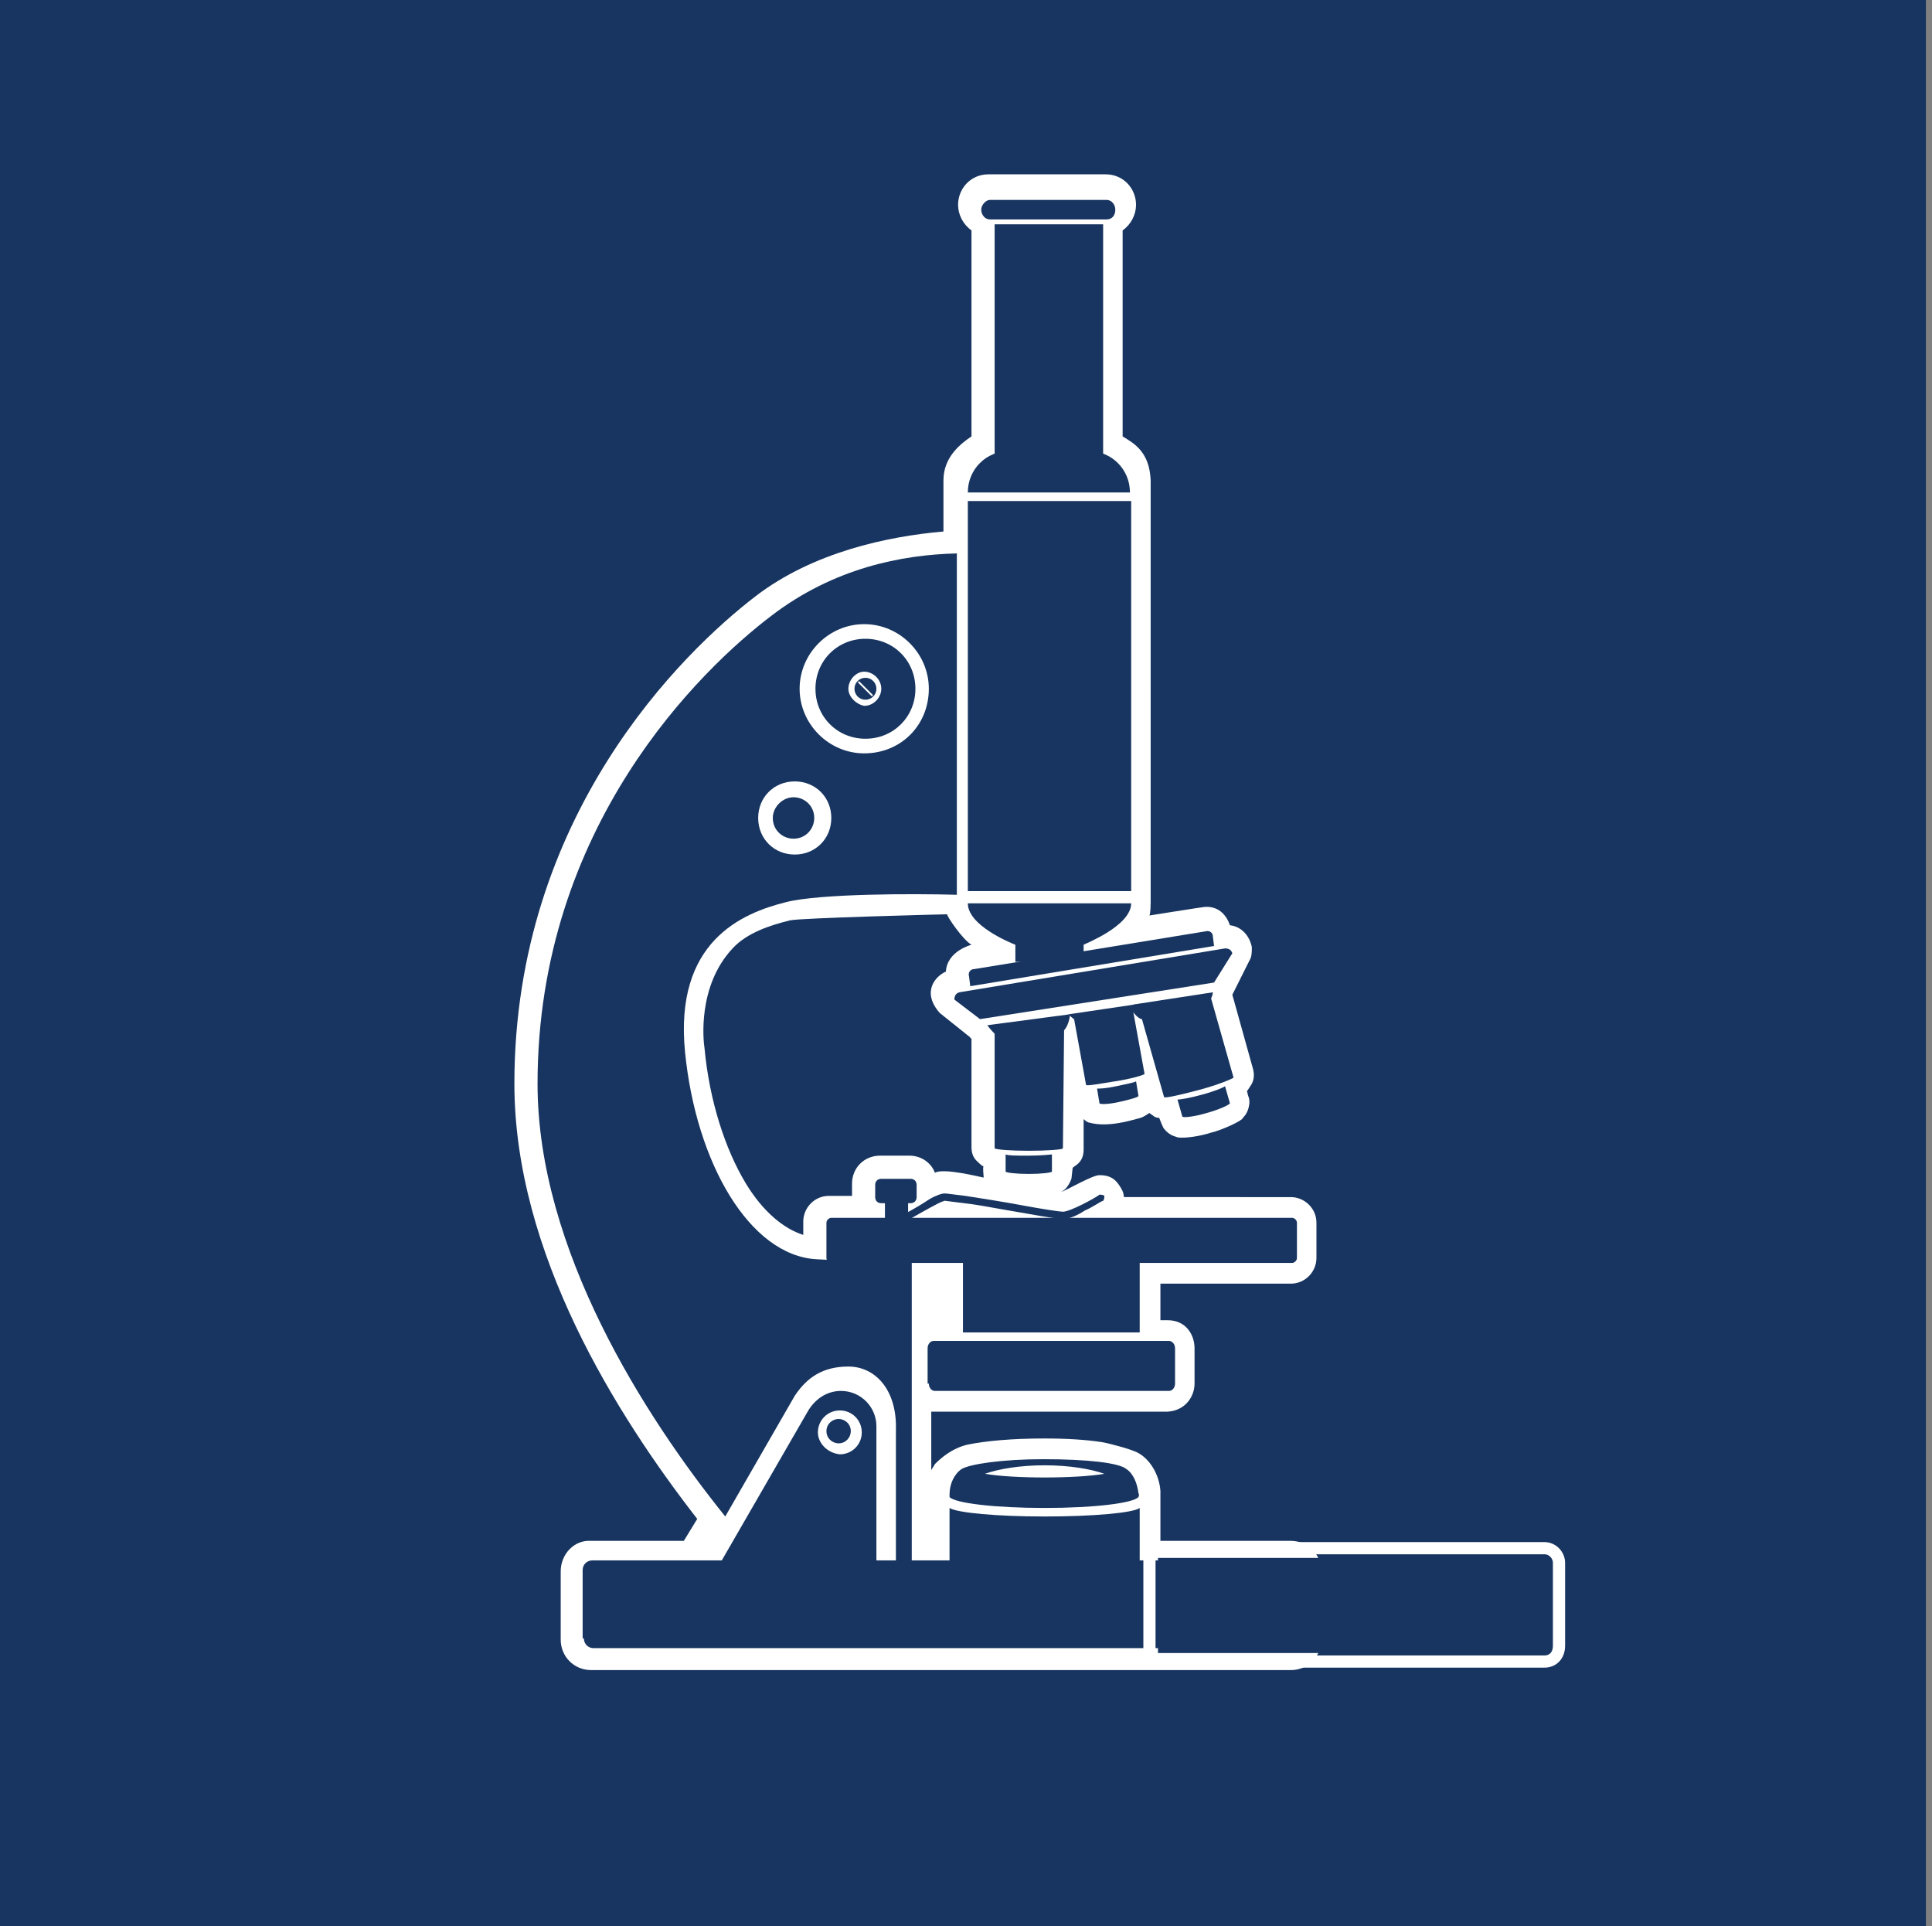 <svg xml:space="preserve" style="enable-background:new 0 0 158.5 158;" viewBox="0 0 158.5 158" y="0px" x="0px" xmlns:xlink="http://www.w3.org/1999/xlink" xmlns="http://www.w3.org/2000/svg" id="Capa_1" version="1.1">
<rect x="0" y="0" width="158.5" height="158" fill="#808080" stroke="none"/>
<style type="text/css">
	.st0{fill:#173560;}
	.st1{fill:#FFFFFF;}
	.st2{fill:none;stroke:#FFFFFF;stroke-miterlimit:10;}
</style>
<rect height="158" width="158" class="st0"></rect>
<g>
	<path d="M46,128.9v5.6c0,1.4,1.1,2.5,2.5,2.5h57.4c1.4,0,2.5-1.1,2.5-2.5v-5.6c0-1.4-1.1-2.5-2.5-2.5H95.2
		c0,0,0-4.1,0-4.1c-0.1-1.4-0.9-2.6-1.8-3.1l0,0c-0.5-0.3-2.4-0.8-3-0.9c-1.3-0.2-2.9-0.3-4.7-0.3c-2.7,0-4.8,0.2-6.3,0.5
		c-1.3,0.3-2.2,1.1-2.7,1.6c-0.1,0.2-0.2,0.3-0.3,0.5v-4.8c0.1,0,19.4,0,19.4,0c1.5-0.1,2.2-1.3,2.2-2.3v-2.9c0-1.1-0.7-2.3-2.2-2.3
		h-0.6v-3h10.7c1.2,0,2.1-1,2.1-2.1v-2.9c0-1.2-1-2.1-2.1-2.1H92.2c0-0.4-0.2-0.7-0.4-1c-0.4-0.6-0.9-0.8-1.6-0.8
		c-0.6,0-2.6,1.2-3.2,1.4c0,0,0,0,0,0c0.2-0.1,0.6-0.3,0.9-1.1l0.1-0.9c0.1-0.1,0.3-0.2,0.5-0.4c0.3-0.3,0.4-0.7,0.4-1.1l0-2.5
		c0.2,0.2,0.4,0.3,0.5,0.3c1.5,0.4,3.4-0.2,3.8-0.3c0.4-0.1,0.5-0.1,1.1-0.5c0.1,0.1,0.3,0.2,0.4,0.3c0.2,0.1,0.3,0.1,0.4,0.1
		c0,0,0.3,0.8,0.4,0.9c0.5,0.6,0.9,0.6,1.1,0.7c0.6,0.1,1.9-0.1,2.8-0.4c0.5-0.1,2-0.7,2.5-1.1c0.1-0.2,0.5-0.4,0.6-1.3
		c0-0.2,0-0.4-0.1-0.6l-0.1-0.4c0.1-0.1,0.2-0.3,0.4-0.6c0.2-0.4,0.2-0.8,0.1-1.2l-1.7-6.1l1.4-2.8c0.2-0.3,0.2-0.7,0.2-1.1
		c-0.2-1-0.9-1.7-1.8-1.8c-0.3-0.9-1-1.6-2.1-1.5c-0.1,0-4.5,0.7-4.5,0.7c0.1-0.2,0.1-1.1,0.1-1.1V39.4c-0.1-2.3-1.3-3-2.3-3.6V18.9
		c0.7-0.5,1.1-1.3,1.1-2.1c0-1.3-1-2.5-2.5-2.5h-9.6c-1.5,0-2.5,1.2-2.5,2.5c0,0.8,0.4,1.6,1.1,2.1v16.9c-0.9,0.6-2.3,1.7-2.3,3.6
		v4.2C72.8,44,66.7,45.3,62,48.9c-6,4.6-19.8,18-19.8,40c0,13.9,8.4,27.2,15,35.7l-1.1,1.8h-7.6C47.1,126.3,46,127.5,46,128.9z
		 M80.7,96.6c-0.5-0.1-3.3-0.8-4-0.4c-0.3-0.8-1.1-1.4-2.1-1.4h-2.4c-1.3,0-2.3,1-2.3,2.3v1H68c-1.2,0-2.1,1-2.1,2.1v1.1
		c-1.6-0.5-3.3-1.9-4.7-4.2c-1.7-2.8-3-6.8-3.4-11.1c-0.1-0.6-0.6-5.1,2.3-8.2c1.2-1.3,3.1-1.9,4.7-2.3c0.8-0.2,12.7-0.5,12.9-0.5
		c0,0.2,1.3,2.1,2,2.5c0,0-2,0.5-2.1,2.2c-0.9,0.4-2,1.7-0.5,3.4l2.5,2c0,0,0,0.1,0.1,0.1l0,8.9c0,0.4,0.1,0.8,0.4,1.1
		c0.2,0.2,0.4,0.4,0.6,0.5C80.6,95.7,80.7,96.4,80.7,96.6z" class="st1"></path>
	<g>
		<path d="M79,109.3h14.5v-6.5H79V109.3z" class="st0"></path>
		<path d="M76.2,113.5c0,0.3,0.2,0.6,0.5,0.6h19.2c0.3,0,0.5-0.3,0.5-0.6v-2.9c0-0.3-0.2-0.6-0.5-0.6H76.6
			c-0.3,0-0.5,0.3-0.5,0.6V113.5z" class="st0"></path>
		<path d="M47.9,134.4c0,0.4,0.3,0.8,0.8,0.8H106c0.4,0,0.8-0.3,0.8-0.8v-5.6c0-0.4-0.3-0.8-0.8-0.8H48.6
			c-0.4,0-0.8,0.3-0.8,0.8V134.4z" class="st0"></path>
		<g>
			<g>
				<path d="M80.5,17.2c0,0.4,0.3,0.8,0.7,0.8h9.6c0.4,0,0.7-0.3,0.7-0.8l0,0c0-0.4-0.3-0.8-0.7-0.8h-9.6
					C80.9,16.4,80.5,16.8,80.5,17.2L80.5,17.2z" class="st0"></path>
				<path d="M90.5,18.4h-8.9v21h8.9V18.4z" class="st0"></path>
				<path d="M79.4,40.4L79.4,40.4c0-1.9,1.5-3.4,3.4-3.4h6.5c1.9,0,3.4,1.5,3.4,3.4l0,0H79.4z" class="st0"></path>
			</g>
			<path d="M92.7,41.1H79.4v32h13.4V41.1z" class="st0"></path>
			<path d="M79.4,74.1h13.4c0,1.9-4,3.4-3.9,3.4v1.4h-5.6v-1.4C82.8,77.3,79.4,75.9,79.4,74.1z" class="st0"></path>
		</g>
		<g>
			<g>
				<g>
					<path d="M90,89.3c0.2,0,0.7,0,1.6-0.2c0.9-0.2,1.5-0.3,1.6-0.4l0.2,1.2c0,0.1-0.7,0.3-1.6,0.5
						c-0.9,0.2-1.6,0.2-1.6,0.1L90,89.3z" class="st0"></path>
				</g>
				<path d="M88.1,83.5l1,5.5c0.1,0.1,1.1-0.1,2.4-0.3c1.3-0.2,2.3-0.5,2.4-0.6l-1-5.5c0,0-1.1,0.3-2.4,0.5
					C89.2,83.4,88.1,83.5,88.1,83.5z" class="st0"></path>
				<path d="M87.7,83.2c0.1,0.2,0.3,0.3,0.4,0.4c0,0,1,0,2.5-0.3c1.2-0.2,2.3-0.5,2.3-0.5c0,0,0.2-0.2,0.2-0.4
					L87.7,83.2z" class="st0"></path>
			</g>
			<g>
				<g>
					<path d="M82.5,94.7c0.2,0.1,0.9,0.1,1.9,0.1c1.1,0,1.8-0.1,1.9-0.1l0,1.4c0,0.1-0.9,0.2-1.9,0.2
						c-1,0-1.9-0.1-1.9-0.2L82.5,94.7z" class="st0"></path>
				</g>
				<path d="M81.6,84.5l0,9.7c0.1,0.1,1.3,0.2,2.8,0.2c1.5,0,2.8-0.1,2.8-0.2l0.1-10c-0.1,0-1.3,0.2-2.8,0.2
					C83,84.5,81.7,84.6,81.6,84.5z" class="st0"></path>
				<path d="M81,84.1c0.2,0.3,0.6,0.7,0.6,0.7c0.1,0,1.2,0,2.7,0c1.5,0,2.8-0.1,2.8-0.1c0.4-0.3,0.6-0.8,0.7-1.5
					L81,84.1z" class="st0"></path>
			</g>
			<g>
				<g>
					<path d="M96.6,90.2c0.2,0,0.9-0.1,2-0.4c1.1-0.3,1.8-0.6,1.9-0.7l0.4,1.4c0,0.1-0.8,0.5-1.9,0.8
						c-1,0.3-1.9,0.4-2,0.3L96.6,90.2z" class="st0"></path>
				</g>
				<path d="M93.6,83.3l1.9,6.7c0.1,0.1,1.4-0.2,2.9-0.6c1.5-0.4,2.7-0.9,2.8-1l-1.9-6.7c0,0-1.3,0.5-2.8,0.9
					C95,83,93.6,83.3,93.6,83.3z" class="st0"></path>
				<path d="M93,82.4c-0.1,0.2-0.2,0.3-0.2,0.4c0.2,0.3,0.6,0.8,0.9,0.8c0,0,1.1-0.2,2.8-0.7c1.5-0.4,2.7-0.9,2.8-0.9
					c0,0,0.2-0.3,0.2-0.6L93,82.4z" class="st0"></path>
			</g>
		</g>
		<g>
			<path d="M80.4,83.6L78.3,82c0-0.3,0.1-0.5,0.4-0.6l21.8-3.6c0.3,0,0.5,0.1,0.6,0.4l-1.5,2.4L80.4,83.6z" class="st0"></path>
			<path d="M79.6,80.9l20-3.3l-0.1-0.8c0-0.3-0.3-0.5-0.6-0.4l-19,3.1c-0.3,0-0.5,0.3-0.4,0.6L79.6,80.9z" class="st0"></path>
		</g>
		<g>
			<path d="M89,99.3c0.7-0.3,1.2-0.7,1.5-0.8l0,0c0.1-0.1,0.1-0.3,0.1-0.4l0,0c-0.1-0.1-0.3-0.1-0.4-0.1l0,0
				c-0.1,0.1-0.8,0.5-1.4,0.8l0,0c-0.6,0.3-1.3,0.6-1.6,0.6l0,0c-0.2,0-1.6-0.2-3.2-0.5l0,0c-1.6-0.3-3.5-0.6-4.8-0.8l0,0
				c-0.9-0.1-1.5-0.2-1.7-0.2l0,0c-0.2,0-0.5,0.1-0.7,0.2l0,0c-0.3,0.1-0.6,0.3-0.9,0.5l0,0C75.3,99,74,99.7,74,99.7l0,0l0,0
				c-0.1,0.1-0.2,0.2-0.1,0.4l0,0c0.1,0.1,0.2,0.2,0.4,0.1l0,0c0,0,1.9-1.1,2.7-1.5l0,0c0.2-0.1,0.5-0.2,0.5-0.2l0,0
				c0.1,0,0.7,0.1,1.6,0.2l0,0c0.9,0.1,2,0.3,3.1,0.5l0,0c2.3,0.4,4.5,0.8,5,0.8l0,0C87.7,100,88.4,99.7,89,99.3L89,99.3z" class="st0"></path>
			<g>
				<rect height="2.2" width="1.9" class="st0" y="98" x="72.6"></rect>
				<path d="M71.8,98.2c0,0.3,0.2,0.5,0.5,0.5h2.4c0.3,0,0.5-0.2,0.5-0.5v-1c0-0.3-0.2-0.5-0.5-0.5h-2.4
					c-0.3,0-0.5,0.2-0.5,0.5V98.2z" class="st0"></path>
			</g>
		</g>
		<path d="M67.8,103.2c0,0.2,0.2,0.4,0.4,0.4H106c0.2,0,0.4-0.2,0.4-0.4v-2.9c0-0.2-0.2-0.4-0.4-0.4H68.2
			c-0.2,0-0.4,0.2-0.4,0.4V103.2z" class="st0"></path>
		<path d="M93.5,129.6c0,0.3-0.2,0.5-0.5,0.5H78.4c-0.3,0-0.5-0.2-0.5-0.5v-5.9c0,0,0,0,0,0c0.6,0.4,3.9,0.7,7.8,0.7
			c4,0,7.3-0.3,7.8-0.7c0,0,0,0,0,0.1V129.6z" class="st0"></path>
		<path d="M77.9,122.6l0,0.2c0.4,0.5,3.7,0.9,7.8,0.9c4.1,0,7.3-0.4,7.7-0.9c0,0,0.1-0.2,0-0.3c-0.1-0.8-0.4-1.6-1-2
			c-0.6-0.5-3.2-0.8-6.8-0.8c-3.4,0-6,0.4-6.7,0.8C78.3,120.9,77.9,121.7,77.9,122.6z M80.8,120.9c1.1-0.4,2.9-0.7,4.9-0.7
			c2,0,3.8,0.3,4.9,0.7c-1.2,0.2-3,0.3-4.9,0.3C83.8,121.2,82,121.1,80.8,120.9z" class="st0"></path>
		<g>
			<path d="M57.6,130.8h14.3v-13.8h0c0,0,0,0,0,0c0-1.6-1.3-2.9-2.9-2.9c-1.2,0-2.2,0.7-2.8,1.8L57.6,130.8z
				 M67.1,117.5c0-1,0.8-1.8,1.8-1.8c1,0,1.8,0.8,1.8,1.8c0,1-0.8,1.8-1.8,1.8C67.9,119.2,67.1,118.4,67.1,117.5z" class="st0"></path>
			<path d="M67.8,117.4c0,0.6,0.5,1,1,1c0.6,0,1-0.5,1-1c0-0.6-0.5-1-1-1C68.3,116.4,67.8,116.8,67.8,117.4z" class="st0"></path>
		</g>
		<g>
			<g>
				<path d="M66.9,56.5c0,2.3,1.8,4.1,4.1,4.1c2.3,0,4.1-1.8,4.1-4.1c0-2.3-1.8-4.1-4.1-4.1
					C68.7,52.4,66.9,54.2,66.9,56.5z M69.6,56.5c0-0.7,0.6-1.4,1.3-1.4c0.7,0,1.4,0.6,1.4,1.4c0,0.7-0.6,1.4-1.4,1.4
					C70.3,57.8,69.6,57.2,69.6,56.5z" class="st0"></path>
				<path d="M70.1,56.5c0,0.5,0.4,0.9,0.9,0.9c0.5,0,0.9-0.4,0.9-0.9c0-0.5-0.4-0.9-0.9-0.9
					C70.5,55.6,70.1,56,70.1,56.5z M70.4,55.9c0,0,0.1,0,0.1,0l1.1,1.1c0,0,0,0.1,0,0.1c0,0-0.1,0-0.1,0L70.4,56
					C70.4,55.9,70.4,55.9,70.4,55.9z" class="st0"></path>
			</g>
			<path d="M63.4,67.1c0,1,0.8,1.7,1.7,1.7c1,0,1.7-0.8,1.7-1.7c0-1-0.8-1.7-1.7-1.7C64.2,65.4,63.4,66.2,63.4,67.1z" class="st0"></path>
			<path d="M44.1,88.9c0,13.6,8.8,27.3,15.4,35.5l5.7-9.9c1-1.5,2.3-2.4,4.4-2.4c2.2,0,4,1.9,3.9,5.2c0,0,0,10.2,0,15.3
				l1.3,0v-29.4c0,0-2.4,0.4-7.8,0.1c-5.5-0.3-9.9-7.9-10.8-17c-0.9-9.1,4.7-11.4,8.3-12.3c2.8-0.7,10.4-0.7,14-0.6v-28
				c-4.5,0.1-10.1,1.2-15.2,5.1C57.5,54.9,44.1,67.8,44.1,88.9z M70.9,61.8c-2.9,0-5.3-2.4-5.3-5.3c0-2.9,2.4-5.3,5.3-5.3
				c2.9,0,5.3,2.4,5.3,5.3C76.2,59.5,73.9,61.8,70.9,61.8z M62.2,67.1c0-1.7,1.3-3,3-3c1.7,0,3,1.3,3,3c0,1.7-1.3,3-3,3
				C63.5,70.1,62.2,68.8,62.2,67.1z" class="st0"></path>
		</g>
	</g>
	<path d="M126.7,136.3H94.3v-9.3h32.4c0.7,0,1.2,0.6,1.2,1.2v6.8C127.9,135.8,127.4,136.3,126.7,136.3z" class="st2"></path>
	<rect height="7.8" width="30.4" class="st0" y="127.8" x="95"></rect>
</g>
</svg>
